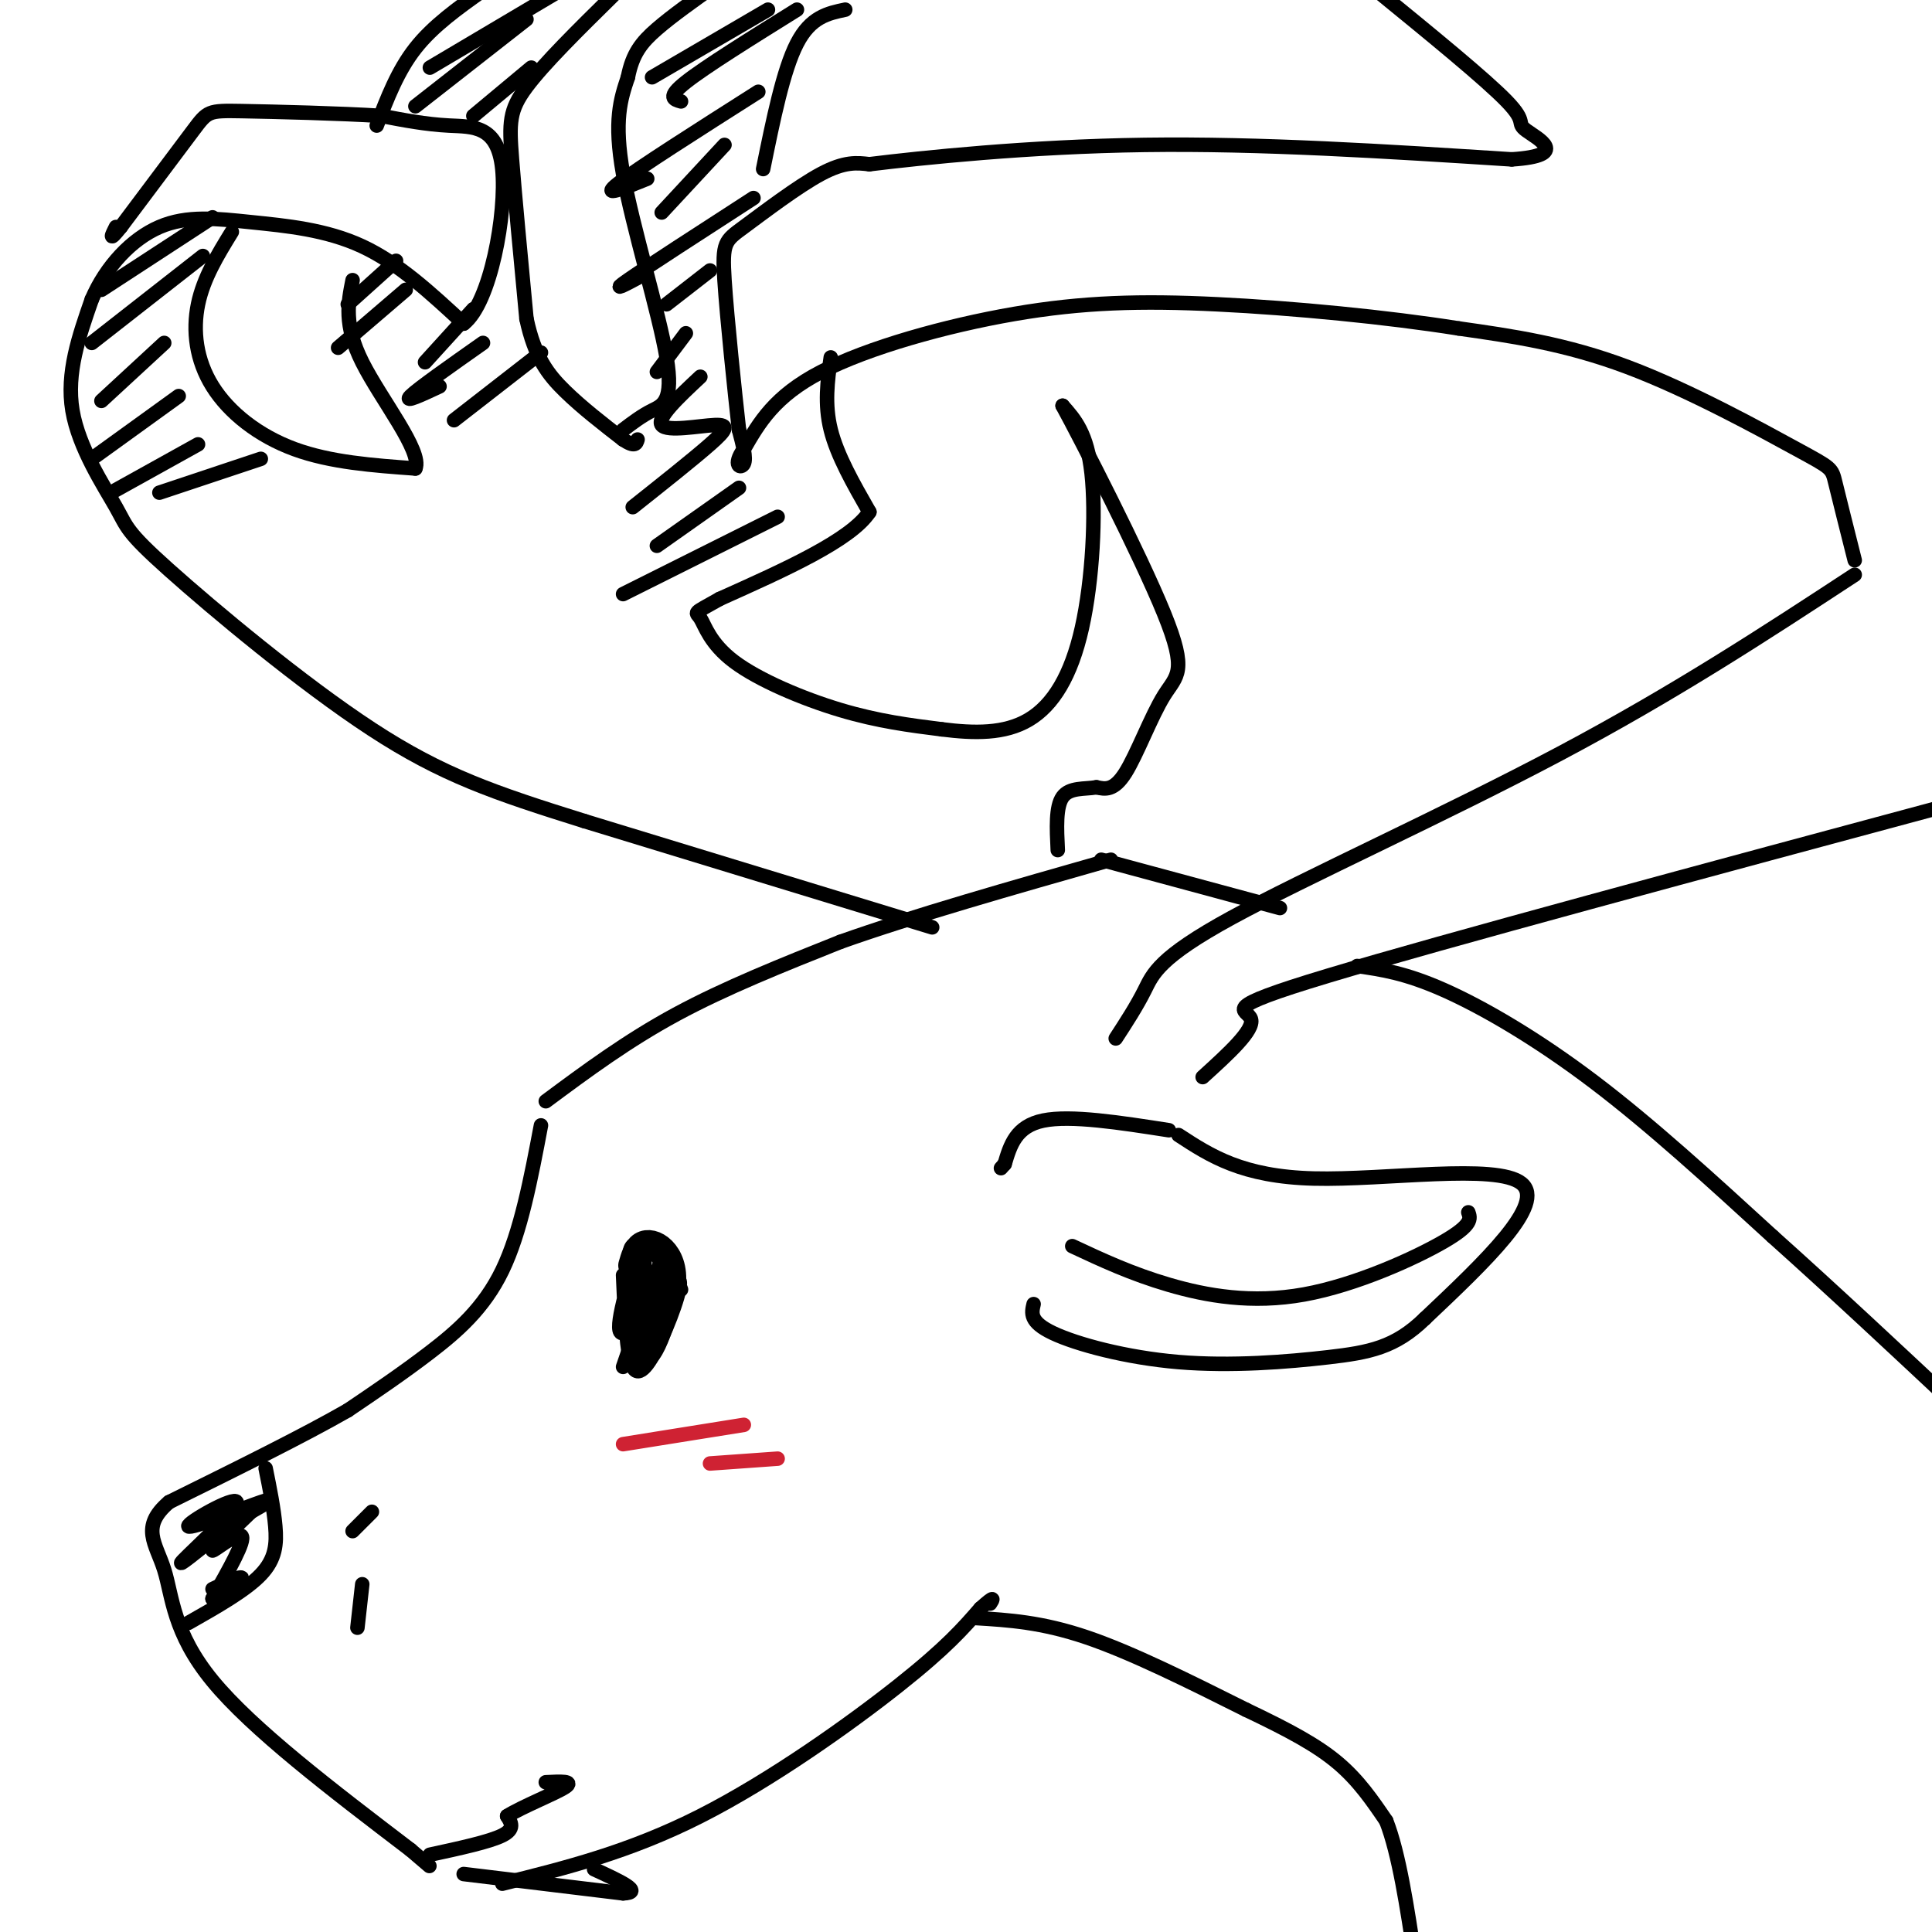 <svg viewBox='0 0 400 400' version='1.1' xmlns='http://www.w3.org/2000/svg' xmlns:xlink='http://www.w3.org/1999/xlink'><g fill='none' stroke='rgb(0,0,0)' stroke-width='3' stroke-linecap='round' stroke-linejoin='round'><path d='M113,228c8.417,-6.250 16.833,-12.500 27,-18c10.167,-5.500 22.083,-10.250 34,-15'/><path d='M174,195c15.000,-5.333 35.500,-11.167 56,-17'/><path d='M112,233c-2.089,11.044 -4.178,22.089 -8,30c-3.822,7.911 -9.378,12.689 -15,17c-5.622,4.311 -11.311,8.156 -17,12'/><path d='M72,292c-9.000,5.167 -23.000,12.083 -37,19'/><path d='M35,311c-6.060,5.155 -2.708,8.542 -1,14c1.708,5.458 1.774,12.988 10,23c8.226,10.012 24.613,22.506 41,35'/><path d='M85,383c6.833,5.833 3.417,2.917 0,0'/><path d='M129,264c0.349,8.231 0.699,16.463 2,19c1.301,2.537 3.555,-0.619 6,-6c2.445,-5.381 5.081,-12.987 3,-12c-2.081,0.987 -8.880,10.568 -11,11c-2.120,0.432 0.440,-8.284 3,-17'/><path d='M132,259c-0.451,1.440 -3.080,13.541 -2,14c1.080,0.459 5.868,-10.722 7,-11c1.132,-0.278 -1.391,10.349 -2,12c-0.609,1.651 0.695,-5.675 2,-13'/><path d='M137,261c-1.000,1.500 -4.500,11.750 -8,22'/><path d='M104,390c13.133,-3.267 26.267,-6.533 41,-14c14.733,-7.467 31.067,-19.133 41,-27c9.933,-7.867 13.467,-11.933 17,-16'/><path d='M203,333c3.167,-2.833 2.583,-1.917 2,-1'/><path d='M244,235c6.600,4.311 13.200,8.622 28,9c14.800,0.378 37.800,-3.178 43,1c5.200,4.178 -7.400,16.089 -20,28'/><path d='M295,273c-6.147,6.006 -11.514,7.022 -20,8c-8.486,0.978 -20.093,1.917 -31,1c-10.907,-0.917 -21.116,-3.691 -26,-6c-4.884,-2.309 -4.442,-4.155 -4,-6'/><path d='M222,258c6.119,2.863 12.238,5.726 20,8c7.762,2.274 17.167,3.958 28,2c10.833,-1.958 23.095,-7.560 29,-11c5.905,-3.440 5.452,-4.720 5,-6'/><path d='M231,215c2.161,-3.321 4.321,-6.643 6,-10c1.679,-3.357 2.875,-6.750 18,-15c15.125,-8.250 44.179,-21.357 68,-34c23.821,-12.643 42.411,-24.821 61,-37'/><path d='M249,223c5.356,-4.867 10.711,-9.733 10,-12c-0.711,-2.267 -7.489,-1.933 16,-9c23.489,-7.067 77.244,-21.533 131,-36'/><path d='M384,116c-1.619,-6.429 -3.238,-12.857 -4,-16c-0.762,-3.143 -0.667,-3.000 -8,-7c-7.333,-4.000 -22.095,-12.143 -35,-17c-12.905,-4.857 -23.952,-6.429 -35,-8'/><path d='M302,68c-14.780,-2.351 -34.230,-4.228 -50,-5c-15.770,-0.772 -27.861,-0.439 -42,2c-14.139,2.439 -30.325,6.982 -40,12c-9.675,5.018 -12.837,10.509 -16,16'/><path d='M154,93c-2.444,3.467 -0.556,4.133 0,3c0.556,-1.133 -0.222,-4.067 -1,-7'/><path d='M153,89c-0.853,-7.606 -2.486,-23.121 -3,-31c-0.514,-7.879 0.093,-8.121 4,-11c3.907,-2.879 11.116,-8.394 16,-11c4.884,-2.606 7.442,-2.303 10,-2'/><path d='M180,34c10.844,-1.333 32.956,-3.667 57,-4c24.044,-0.333 50.022,1.333 76,3'/><path d='M313,33c12.357,-0.810 5.250,-4.333 3,-6c-2.250,-1.667 0.357,-1.476 -4,-6c-4.357,-4.524 -15.679,-13.762 -27,-23'/><path d='M193,192c0.000,0.000 -72.000,-22.000 -72,-22'/><path d='M121,170c-18.692,-5.850 -29.423,-9.474 -44,-19c-14.577,-9.526 -33.000,-24.956 -42,-33c-9.000,-8.044 -8.577,-8.704 -11,-13c-2.423,-4.296 -7.692,-12.227 -9,-20c-1.308,-7.773 1.346,-15.386 4,-23'/><path d='M19,62c2.938,-6.866 8.282,-12.531 14,-15c5.718,-2.469 11.809,-1.742 19,-1c7.191,0.742 15.483,1.498 23,5c7.517,3.502 14.258,9.751 21,16'/><path d='M96,67c5.548,-4.250 8.917,-22.875 8,-32c-0.917,-9.125 -6.119,-8.750 -11,-9c-4.881,-0.250 -9.440,-1.125 -14,-2'/><path d='M79,24c-8.310,-0.536 -22.083,-0.875 -29,-1c-6.917,-0.125 -6.976,-0.036 -10,4c-3.024,4.036 -9.012,12.018 -15,20'/><path d='M25,47c-2.667,3.333 -1.833,1.667 -1,0'/><path d='M48,48c-2.940,4.780 -5.881,9.560 -7,15c-1.119,5.440 -0.417,11.542 3,17c3.417,5.458 9.548,10.274 17,13c7.452,2.726 16.226,3.363 25,4'/><path d='M86,97c1.533,-3.511 -7.133,-14.289 -11,-22c-3.867,-7.711 -2.933,-12.356 -2,-17'/><path d='M78,26c2.167,-5.667 4.333,-11.333 8,-16c3.667,-4.667 8.833,-8.333 14,-12'/><path d='M127,-1c-7.200,7.089 -14.400,14.178 -18,19c-3.600,4.822 -3.600,7.378 -3,15c0.600,7.622 1.800,20.311 3,33'/><path d='M109,66c1.711,8.022 4.489,11.578 8,15c3.511,3.422 7.756,6.711 12,10'/><path d='M129,91c2.500,1.667 2.750,0.833 3,0'/><path d='M129,89c1.923,-1.458 3.845,-2.917 6,-4c2.155,-1.083 4.542,-1.792 3,-11c-1.542,-9.208 -7.012,-26.917 -9,-38c-1.988,-11.083 -0.494,-15.542 1,-20'/><path d='M130,16c0.956,-4.933 2.844,-7.267 6,-10c3.156,-2.733 7.578,-5.867 12,-9'/><path d='M175,2c-3.583,0.750 -7.167,1.500 -10,7c-2.833,5.500 -4.917,15.750 -7,26'/><path d='M172,74c-0.667,4.833 -1.333,9.667 0,15c1.333,5.333 4.667,11.167 8,17'/><path d='M180,106c-3.833,5.833 -17.417,11.917 -31,18'/><path d='M149,124c-5.842,3.292 -4.947,2.522 -4,4c0.947,1.478 1.947,5.206 7,9c5.053,3.794 14.158,7.656 22,10c7.842,2.344 14.421,3.172 21,4'/><path d='M195,151c6.710,0.852 12.984,0.981 18,-2c5.016,-2.981 8.774,-9.072 11,-19c2.226,-9.928 2.922,-23.694 2,-32c-0.922,-8.306 -3.461,-11.153 -6,-14'/><path d='M220,84c3.719,6.788 16.018,30.758 21,43c4.982,12.242 2.649,12.758 0,17c-2.649,4.242 -5.614,12.212 -8,16c-2.386,3.788 -4.193,3.394 -6,3'/><path d='M227,163c-2.444,0.422 -5.556,-0.022 -7,2c-1.444,2.022 -1.222,6.511 -1,11'/><path d='M228,178c0.000,0.000 37.000,10.000 37,10'/><path d='M281,200c4.978,0.711 9.956,1.422 18,5c8.044,3.578 19.156,10.022 31,19c11.844,8.978 24.422,20.489 37,32'/><path d='M367,256c12.667,11.333 25.833,23.667 39,36'/><path d='M202,335c6.833,0.417 13.667,0.833 23,4c9.333,3.167 21.167,9.083 33,15'/><path d='M258,354c8.911,4.244 14.689,7.356 19,11c4.311,3.644 7.156,7.822 10,12'/><path d='M287,377c2.667,6.833 4.333,17.917 6,29'/><path d='M55,304c0.844,4.178 1.689,8.356 2,12c0.311,3.644 0.089,6.756 -3,10c-3.089,3.244 -9.044,6.622 -15,10'/><path d='M46,317c-5.053,4.089 -10.105,8.179 -8,6c2.105,-2.179 11.368,-10.625 11,-12c-0.368,-1.375 -10.368,4.322 -10,5c0.368,0.678 11.105,-3.663 15,-5c3.895,-1.337 0.947,0.332 -2,2'/><path d='M52,313c-2.548,2.452 -7.917,7.583 -8,8c-0.083,0.417 5.119,-3.881 6,-3c0.881,0.881 -2.560,6.940 -6,13'/><path d='M44,331c0.667,1.044 5.333,-2.844 6,-4c0.667,-1.156 -2.667,0.422 -6,2'/><path d='M242,234c-10.167,-1.583 -20.333,-3.167 -26,-2c-5.667,1.167 -6.833,5.083 -8,9'/><path d='M208,241c-1.333,1.500 -0.667,0.750 0,0'/><path d='M75,328c0.000,0.000 -1.000,9.000 -1,9'/><path d='M73,317c0.000,0.000 4.000,-4.000 4,-4'/><path d='M96,388c0.000,0.000 33.000,4.000 33,4'/><path d='M129,392c4.500,-0.167 -0.750,-2.583 -6,-5'/><path d='M89,384c6.167,-1.333 12.333,-2.667 15,-4c2.667,-1.333 1.833,-2.667 1,-4'/><path d='M105,376c3.000,-1.911 10.000,-4.689 12,-6c2.000,-1.311 -1.000,-1.156 -4,-1'/><path d='M132,260c1.750,-1.083 3.500,-2.167 5,-1c1.500,1.167 2.750,4.583 4,8'/></g>
<g fill='none' stroke='rgb(0,0,0)' stroke-width='6' stroke-linecap='round' stroke-linejoin='round'><path d='M132,259c-0.244,7.756 -0.489,15.511 0,19c0.489,3.489 1.711,2.711 3,0c1.289,-2.711 2.644,-7.356 4,-12'/><path d='M139,266c0.381,-3.333 -0.667,-5.667 -2,-7c-1.333,-1.333 -2.952,-1.667 -4,-1c-1.048,0.667 -1.524,2.333 -2,4'/></g>
<g fill='none' stroke='rgb(0,0,0)' stroke-width='3' stroke-linecap='round' stroke-linejoin='round'><path d='M44,45c0.000,0.000 -23.000,15.000 -23,15'/><path d='M42,53c0.000,0.000 -23.000,18.000 -23,18'/><path d='M34,71c0.000,0.000 -13.000,12.000 -13,12'/><path d='M37,82c0.000,0.000 -18.000,13.000 -18,13'/><path d='M116,-2c0.000,0.000 -27.000,16.000 -27,16'/><path d='M109,4c0.000,0.000 -23.000,18.000 -23,18'/><path d='M110,14c0.000,0.000 -12.000,10.000 -12,10'/><path d='M82,54c0.000,0.000 -10.000,9.000 -10,9'/><path d='M84,60c0.000,0.000 -14.000,12.000 -14,12'/><path d='M98,64c0.000,0.000 -10.000,11.000 -10,11'/><path d='M100,71c-6.750,4.750 -13.500,9.500 -15,11c-1.500,1.500 2.250,-0.250 6,-2'/><path d='M112,73c0.000,0.000 -18.000,14.000 -18,14'/></g>
<g fill='none' stroke='rgb(207,34,51)' stroke-width='3' stroke-linecap='round' stroke-linejoin='round'><path d='M129,299c0.000,0.000 25.000,-4.000 25,-4'/><path d='M147,303c0.000,0.000 14.000,-1.000 14,-1'/></g>
<g fill='none' stroke='rgb(0,0,0)' stroke-width='3' stroke-linecap='round' stroke-linejoin='round'><path d='M159,2c0.000,0.000 -24.000,14.000 -24,14'/><path d='M165,2c-9.500,5.917 -19.000,11.833 -23,15c-4.000,3.167 -2.500,3.583 -1,4'/><path d='M157,19c-12.583,8.000 -25.167,16.000 -29,19c-3.833,3.000 1.083,1.000 6,-1'/><path d='M150,30c0.000,0.000 -13.000,14.000 -13,14'/><path d='M156,41c-11.083,7.167 -22.167,14.333 -26,17c-3.833,2.667 -0.417,0.833 3,-1'/><path d='M147,56c0.000,0.000 -9.000,7.000 -9,7'/><path d='M142,69c0.000,0.000 -6.000,8.000 -6,8'/><path d='M145,78c-4.560,4.268 -9.119,8.536 -8,10c1.119,1.464 7.917,0.125 11,0c3.083,-0.125 2.452,0.964 -1,4c-3.452,3.036 -9.726,8.018 -16,13'/><path d='M153,101c0.000,0.000 -17.000,12.000 -17,12'/><path d='M161,107c0.000,0.000 -32.000,16.000 -32,16'/><path d='M54,95c0.000,0.000 -21.000,7.000 -21,7'/><path d='M41,92c0.000,0.000 -18.000,10.000 -18,10'/></g>
</svg>